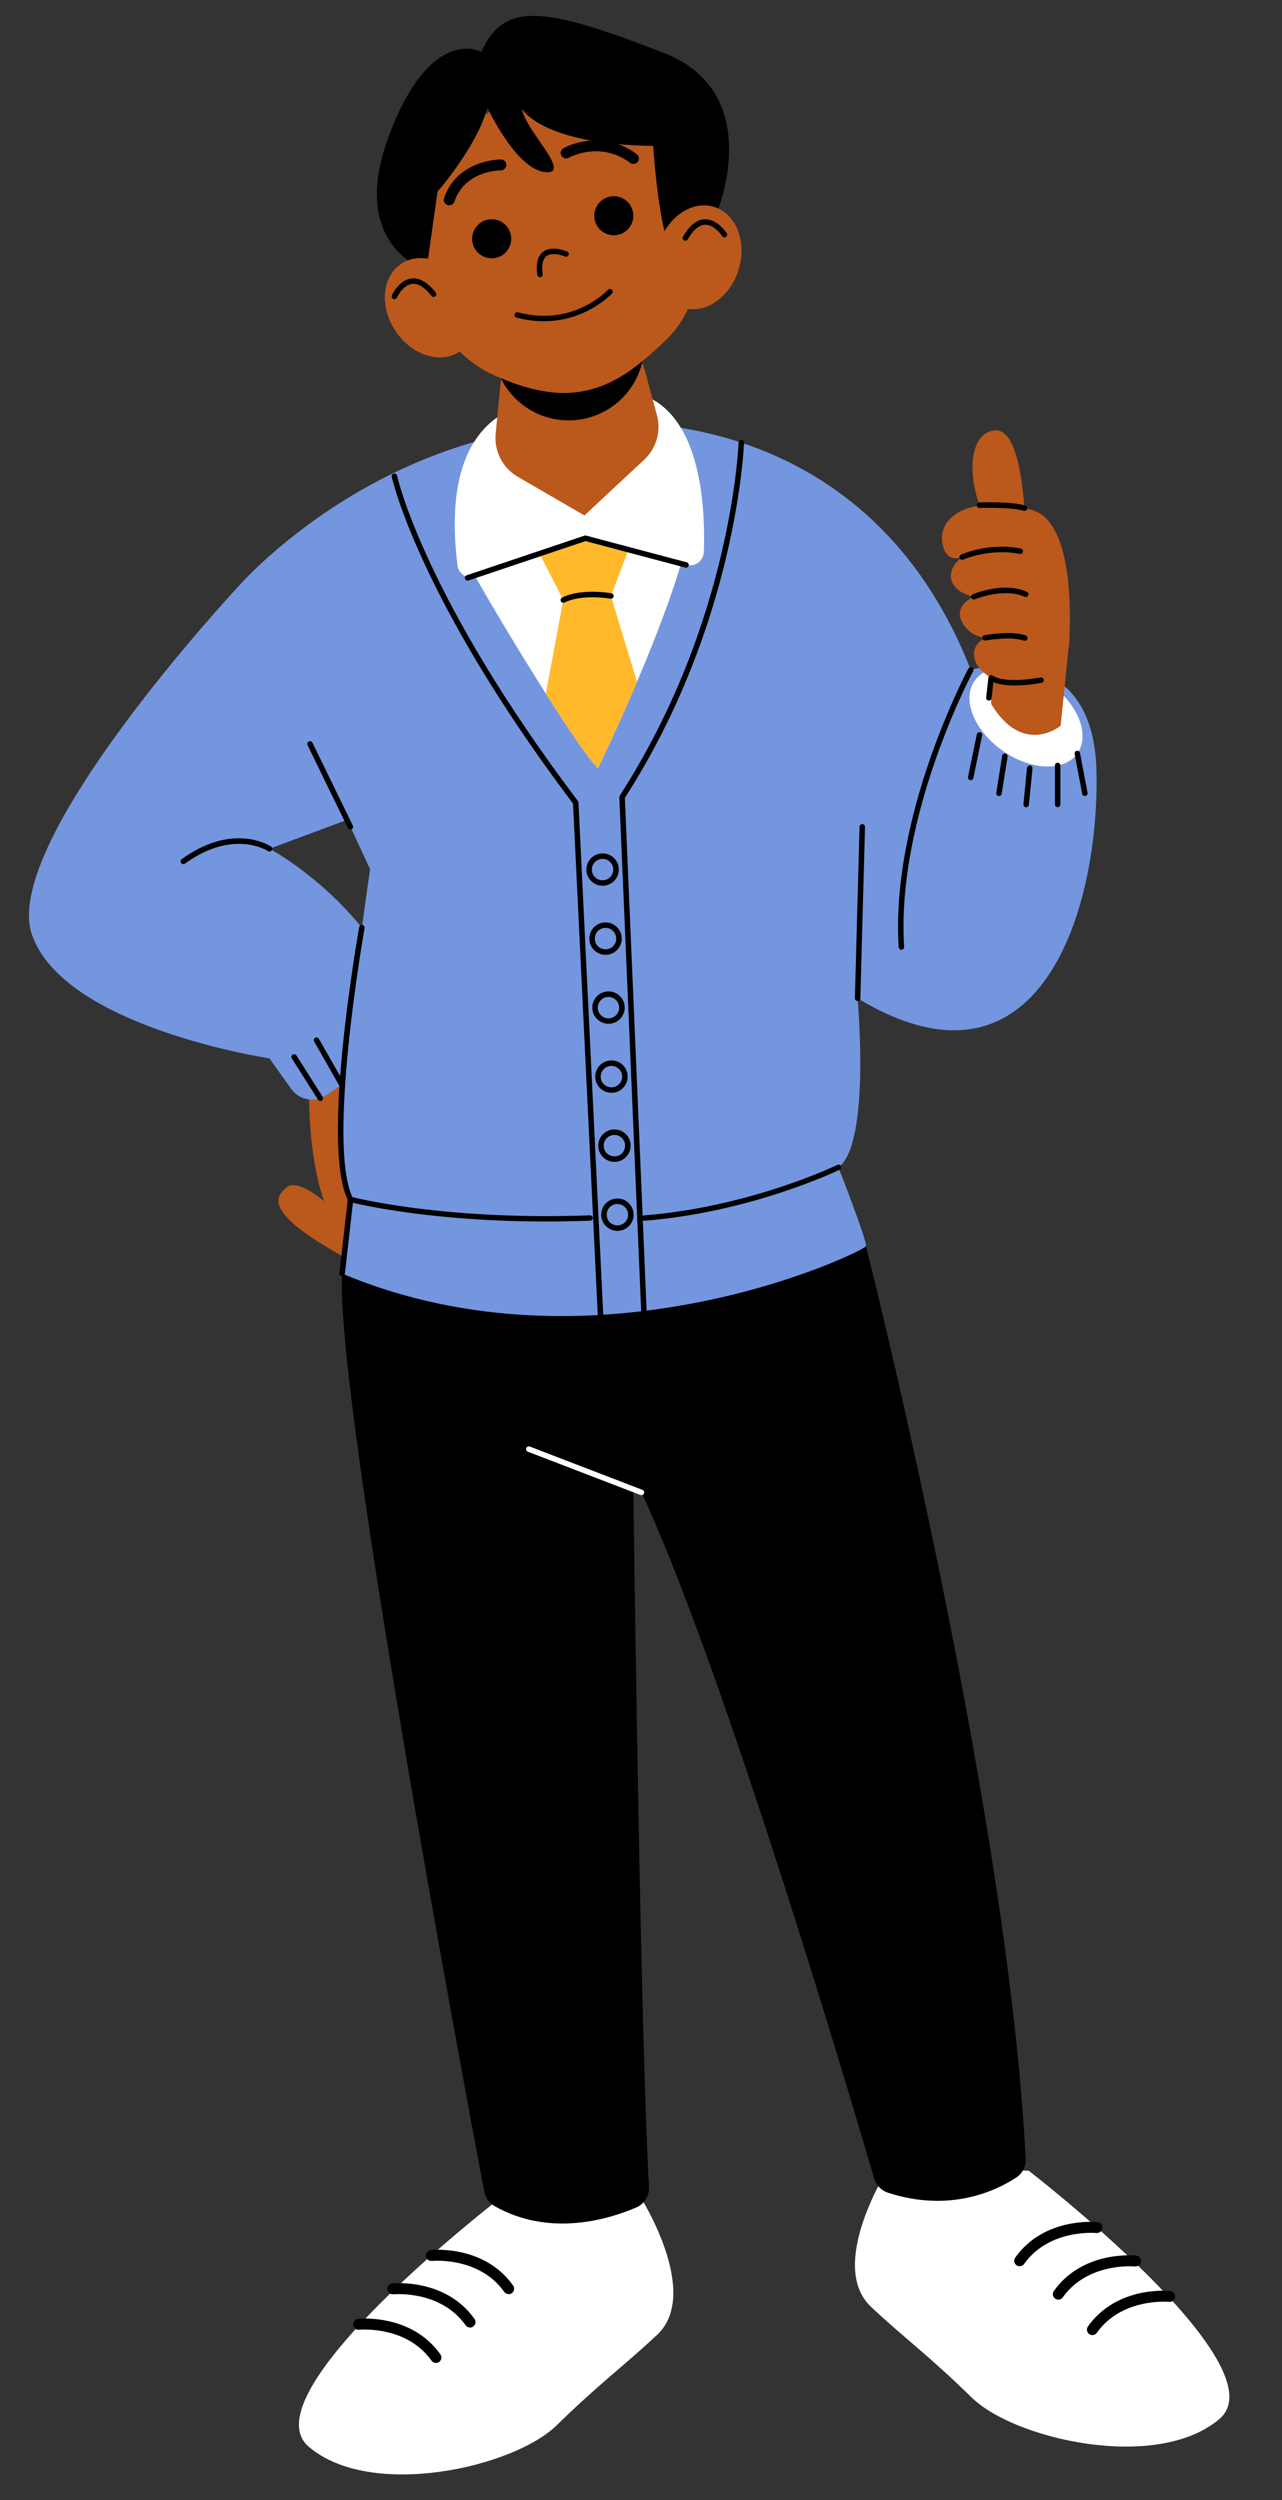 <?xml version="1.0" encoding="UTF-8" standalone="no"?><svg xmlns="http://www.w3.org/2000/svg" xmlns:xlink="http://www.w3.org/1999/xlink" fill="#000000" height="456.8" preserveAspectRatio="xMidYMid meet" version="1" viewBox="-5.3 -2.9 234.3 456.8" width="234.3" zoomAndPan="magnify"><rect x="-5.3" y="-2.9" width="234.3" height="456.8" fill="#333333" stroke="none"/><g id="change1_1"><path d="M111.66,398.38c0,0,11.32,17.7,3.11,25.36c-6.3,5.88-10.52,8.86-18.35,16.52s-33.87,13.62-45.28,3.91 c-11.4-9.7,34.87-45.36,34.87-45.36L111.66,398.38z M157.05,393.29c0,0-11.32,17.7-3.11,25.36c6.3,5.88,10.52,8.86,18.35,16.52 s33.87,13.62,45.28,3.91c11.4-9.7-34.87-45.36-34.87-45.36L157.05,393.29z" fill="#ffffff"/></g><g id="change2_2"><path d="M87.67,416.28c-0.31,0-0.62-0.15-0.82-0.42c-4.59-6.47-13.11-5.66-13.2-5.65c-0.55,0.06-1.04-0.34-1.1-0.89 s0.34-1.04,0.89-1.1c0.4-0.04,9.78-0.93,15.04,6.49c0.32,0.45,0.21,1.07-0.24,1.39C88.07,416.22,87.87,416.28,87.67,416.28z M81.18,422.2c0.45-0.32,0.56-0.94,0.24-1.39c-5.26-7.41-14.64-6.53-15.04-6.49c-0.55,0.06-0.95,0.55-0.89,1.1 c0.06,0.55,0.54,0.93,1.1,0.89c0.09-0.01,8.61-0.82,13.2,5.65c0.2,0.28,0.5,0.42,0.82,0.42C80.81,422.39,81.01,422.33,81.18,422.2z M74.95,428.67c0.45-0.32,0.56-0.94,0.24-1.39c-5.26-7.41-14.64-6.53-15.04-6.49c-0.55,0.06-0.95,0.55-0.89,1.1 c0.06,0.55,0.54,0.96,1.1,0.89c0.09,0,8.61-0.82,13.2,5.65c0.2,0.28,0.5,0.42,0.82,0.42C74.58,428.85,74.78,428.79,74.95,428.67z M181.87,410.76c4.57-6.44,13.12-5.66,13.2-5.65c0.54,0.04,1.04-0.34,1.1-0.89s-0.34-1.04-0.89-1.1c-0.4-0.04-9.78-0.93-15.04,6.49 c-0.32,0.45-0.21,1.07,0.24,1.39c0.17,0.13,0.38,0.18,0.58,0.18C181.37,411.18,181.67,411.04,181.87,410.76z M188.93,416.87 c4.57-6.45,13.12-5.66,13.2-5.65c0.54,0.04,1.04-0.34,1.1-0.89s-0.34-1.04-0.89-1.1c-0.4-0.04-9.78-0.93-15.04,6.48 c-0.32,0.45-0.21,1.07,0.24,1.39c0.17,0.13,0.38,0.18,0.58,0.18C188.43,417.29,188.73,417.15,188.93,416.87z M195.16,423.34 c4.57-6.45,13.12-5.66,13.2-5.65c0.54,0.05,1.04-0.34,1.1-0.89s-0.34-1.04-0.89-1.1c-0.4-0.04-9.78-0.93-15.04,6.49 c-0.32,0.45-0.21,1.07,0.24,1.39c0.18,0.13,0.38,0.18,0.58,0.18C194.66,423.76,194.96,423.62,195.16,423.34z M153.02,225.01 c1.3,5.16,26.02,104.08,29.13,166.56c0.07,1.37-0.59,2.67-1.74,3.42c-3.55,2.33-12.04,6.47-23.44,2.75 c-1.22-0.4-2.15-1.38-2.51-2.61c-3.89-13.31-27.42-92.98-42.53-125.34c-0.35-0.75-1.48-0.5-1.47,0.33 c0.24,18.12,1.41,101.77,2.85,126.53c0.1,1.63-0.83,3.14-2.33,3.79c-4.79,2.07-15.69,5.53-25.88-0.24c-1-0.56-1.69-1.54-1.9-2.67 c-3.08-16.3-27.33-145.5-25.98-167.74c1.44-23.68,86.11-31.83,95.67-5.21C152.95,224.73,152.99,224.87,153.02,225.01z" fill="inherit"/></g><g id="change3_1"><path d="M70.36,180.35c0,0,9.25,57.87-9.52,48.17s-15.78-12.77-13.74-14.47c2.04-1.7,6.81,2.53,6.81,2.53 c-3.74-11.09-2.55-25.22-2.55-25.22L70.36,180.35z" fill="#bb581c"/></g><g id="change4_1"><path d="M195.1,138.14c-0.51-25.02-22.98-18.64-22.98-18.64c-20.43-52.09-71.36-44.87-71.36-44.87 c-38.43,1.85-62.43,29.55-62.43,29.55s-43.66,46.72-37.79,63.7c5.87,16.98,43.4,22.6,43.4,22.6l3.99,5.59 c1.44,2.01,4.19,2.55,6.28,1.22c1.05-0.67,2.13-1.42,3.21-2.2c-0.07,0.78-0.14,1.55-0.2,2.29c-1.28,15.32,1.53,18.89,1.53,18.89 l-1.53,13.53c46.72,19.66,95.49-4.09,95.74-5c0.26-0.91-5.03-14.4-5.03-14.4c5.94-4.34,3.5-30.89,3.5-30.89 C184.88,199.67,195.61,163.16,195.1,138.14z M43.95,152.18l14.2-5.28l4.19,9.03c0,0-0.65,4.41-1.5,10.67 C52.92,156.86,43.95,152.18,43.95,152.18z" fill="#7496df"/></g><g id="change1_2"><path d="M121.34,89.12c-0.17,7.37-5.51,21.48-10.22,32.56c-3.77,8.86-7.13,15.78-7.13,15.78 c-1.62-1.52-5.39-7.08-9.54-13.63c-7.21-11.37-15.59-25.73-15.94-27.14c-0.03-0.16-0.04-0.31-0.03-0.47 C80.63,69.71,121.99,61.79,121.34,89.12z" fill="#ffffff"/></g><g id="change5_1"><path d="M111.12,121.68c-3.77,8.86-7.13,15.78-7.13,15.78c-1.62-1.52-5.39-7.08-9.54-13.63l3.11-16.62 c0.05-0.31,0.01-0.62-0.13-0.9l-5.13-10c-0.28-0.55-0.16-1.24,0.3-1.66l7.14-6.68c0.49-0.45,1.22-0.5,1.76-0.13l8.42,5.82 c0.53,0.37,0.74,1.05,0.51,1.66l-3.91,10.22c-0.12,0.29-0.13,0.61-0.04,0.91C107.07,108.39,109.42,116.08,111.12,121.68z" fill="#ffb92a"/></g><g id="change1_3"><path d="M98.75,70.26c23.97-8.91,24.95,18.21,24.58,27.71c-0.06,1.63-1.65,2.78-3.26,2.35l-18.39-4.88 c-0.58-0.18-1.21-0.15-1.78,0.07l-17.93,6.98c-1.63,0.63-3.45-0.4-3.66-2.1c-3.84-30.87,15.61-30.34,19.24-29.98 C97.97,70.47,98.37,70.4,98.75,70.26z" fill="#ffffff"/></g><g id="change3_2"><path d="M112.13,63.07c-0.06,0.05-0.11,0.09-0.17,0.13c0.23,0.47,0.43,0.98,0.57,1.5l2.23,8.24 c0.8,2.94-0.1,6.08-2.33,8.16l-10.92,10.18l-12.16-7.05c-2.78-1.61-4.37-4.7-4.06-7.9l0.89-9.23c0.03-0.29,0.08-0.58,0.14-0.87 c-0.03-0.01-0.06-0.02-0.1-0.04c-0.39-0.16-0.77-0.32-1.15-0.49c-7.77-3.42-13.14-11.8-14.07-21.27 c-1.5-15.12,9.7-29.05,23.14-30.38c13.44-1.33,26.81,9.77,28.3,24.89c0.75,7.56-0.88,15.35-5.84,20.1 C115.07,60.53,113.6,61.88,112.13,63.07z" fill="#bb581c"/></g><g id="change2_3"><path d="M74.67,32.1l-2.04,14.38c0,0-14.47-4.34-6.81-24.68S82.67,6.57,82.67,6.57c4.26-9.45,11.91-8.09,33.28,0.17 s8.61,35.94,4.09,38.4s-5.96-21.38-5.96-21.38c-20.51-0.26-24-6.8-24-6.8c0.6,4,9.45,12.17,4.17,11.57S83.78,16.78,83.78,16.78 C81.84,23.93,74.67,32.1,74.67,32.1z M99.57,68.82c-4.59,0.45-9.21-0.91-13.34-2.62c2.25,4.57,6.96,7.71,12.4,7.71 c6.61,0,12.14-4.65,13.5-10.84C108.25,66.25,104.44,68.33,99.57,68.82z M106.88,32.95c-1.97,0-3.57,1.6-3.57,3.57 c0,1.97,1.6,3.57,3.57,3.57c1.97,0,3.57-1.6,3.57-3.57C110.46,34.55,108.86,32.95,106.88,32.95z M84.56,37.16 c-1.97,0-3.57,1.6-3.57,3.57s1.6,3.57,3.57,3.57s3.57-1.6,3.57-3.57S86.54,37.16,84.56,37.16z" fill="inherit"/></g><g id="change3_3"><path d="M129.7,46.34c-1.55,5.09-6.08,8.23-10.13,7s-6.08-6.35-4.53-11.45c1.55-5.09,6.08-8.23,10.13-7 S131.25,41.25,129.7,46.34z M66.97,57.57c2.95,4.43,8.19,6.13,11.71,3.79c3.52-2.34,3.99-7.83,1.05-12.27 c-2.95-4.43-8.19-6.13-11.71-3.79S64.03,53.14,66.97,57.57z" fill="#bb581c"/></g><g id="change2_4"><path d="M110.46,27.05c-0.21,0-0.42-0.06-0.59-0.2c-5.47-4.05-10.98-1.06-11.21-0.93c-0.48,0.27-1.09,0.1-1.36-0.38 c-0.27-0.48-0.1-1.09,0.38-1.36c0.28-0.16,6.85-3.77,13.38,1.07c0.44,0.33,0.54,0.96,0.21,1.4 C111.07,26.92,110.76,27.05,110.46,27.05z M77.75,33.94c1.94-5.68,8.19-5.7,8.48-5.71c0.52,0.01,1-0.44,1.01-0.99 c0.01-0.55-0.44-1.01-0.99-1.01c-0.06,0-7.98-0.01-10.39,7.06c-0.18,0.52,0.1,1.09,0.62,1.27c0.11,0.04,0.22,0.05,0.32,0.05 C77.21,34.61,77.6,34.35,77.75,33.94z M120.39,40.84c1.01-1.75,2.08-2.65,3.18-2.68c1.72-0.03,3.1,2.06,3.11,2.08 c0.15,0.23,0.46,0.3,0.69,0.15c0.23-0.15,0.3-0.46,0.15-0.69c-0.07-0.11-1.71-2.57-3.97-2.54c-1.48,0.03-2.83,1.11-4.03,3.18 c-0.14,0.24-0.05,0.55,0.18,0.68c0.08,0.04,0.16,0.07,0.25,0.07C120.13,41.09,120.3,41,120.39,40.84z M66.78,51.77 c-0.07,0-0.14-0.01-0.21-0.04c-0.25-0.11-0.36-0.41-0.25-0.66c0.05-0.11,1.29-2.81,3.56-3.09c1.46-0.18,2.96,0.68,4.45,2.56 c0.17,0.22,0.13,0.53-0.08,0.7c-0.22,0.17-0.53,0.13-0.7-0.08c-1.25-1.59-2.44-2.32-3.54-2.19c-1.71,0.21-2.77,2.48-2.78,2.51 C67.15,51.66,66.97,51.77,66.78,51.77z M94.08,55.8c-1.54,0-3.2-0.2-4.98-0.67c-0.27-0.07-0.43-0.35-0.35-0.61 c0.07-0.27,0.35-0.42,0.61-0.35c10.12,2.7,16.38-4.04,16.44-4.11c0.18-0.2,0.5-0.22,0.71-0.04c0.2,0.19,0.22,0.5,0.04,0.71 C106.48,50.79,101.84,55.8,94.08,55.8z M93.39,47.75c-0.25,0-0.46-0.18-0.5-0.43c-0.28-2.05,0.08-3.47,1.08-4.22 c1.63-1.23,4.27-0.1,4.38-0.05c0.25,0.11,0.37,0.41,0.26,0.66c-0.11,0.25-0.4,0.37-0.66,0.26c-0.61-0.27-2.41-0.8-3.38-0.07 c-0.69,0.52-0.92,1.63-0.69,3.29c0.04,0.27-0.15,0.53-0.43,0.56C93.44,47.74,93.42,47.75,93.39,47.75z" fill="inherit"/></g><g id="change1_4"><path d="M191.59,134.78c-2.39,3.37-8.53,3.13-13.71-0.55c-5.18-3.68-7.44-9.39-5.04-12.76 c2.39-3.37,8.53-3.13,13.71,0.55C191.73,125.69,193.99,131.4,191.59,134.78z" fill="#ffffff"/></g><g id="change3_4"><path d="M190.11,114.71c-0.02,0.38-0.08,0.77-0.15,1.14l0,0l-1.42,13.86c0,0-6.85,5.7-12.7-4v-4.76 c-1.31-0.79-2.3-1.75-2.7-2.61c-1.54-3.28,1.57-4.71,1.57-4.71s-2.96-0.18-4.3-3.1c-1.34-2.92,2.27-4.4,2.27-4.4 s-3.22-0.49-4.06-2.89c-0.83-2.4,1.9-4.36,1.9-4.36s-3.11,1.45-3.64-2.91c-0.35-2.9,1.91-5.77,6.85-6.5 c-2.29-6.33-1.65-13.5,2.93-13.73c3.74-0.19,4.9,8.98,5.26,14.22c0.41,0.09,0.81,0.17,1.24,0.28 C190.6,92.12,190.47,108.16,190.11,114.71z" fill="#bb581c"/></g><g id="change2_1"><path d="M53.66,197.49c0.15,0.23,0.08,0.54-0.15,0.69c-0.08,0.05-0.18,0.08-0.27,0.08c-0.17,0-0.33-0.08-0.42-0.23l-4.78-7.53 c-0.15-0.23-0.08-0.54,0.15-0.69c0.23-0.15,0.54-0.08,0.69,0.15L53.66,197.49z M102.52,219.16c-25.21,0.93-41.37-2.82-43.41-3.32 c-4.7-9.95,2.15-48.77,2.22-49.16c0.05-0.27-0.13-0.53-0.4-0.58c-0.28-0.05-0.53,0.13-0.58,0.4c-0.17,0.95-2.52,14.27-3.48,27.23 l-3.89-6.82c-0.14-0.24-0.44-0.32-0.68-0.19s-0.32,0.44-0.19,0.68l4.63,8.12c0,0,0,0,0,0c-0.55,8.65-0.41,16.86,1.51,20.81 l-1.52,13.4c-0.03,0.27,0.17,0.52,0.44,0.55c0.02,0,0.04,0,0.06,0c0.25,0,0.47-0.19,0.5-0.44l1.47-12.97 c2.75,0.65,15.57,3.42,35.35,3.42c2.56,0,5.23-0.05,8.01-0.15c0.28-0.01,0.49-0.24,0.48-0.52 C103.03,219.37,102.8,219.14,102.52,219.16z M100.32,143.46c-28.13-37.24-33-59.22-33.05-59.44c-0.06-0.27-0.32-0.44-0.59-0.39 c-0.27,0.06-0.44,0.32-0.39,0.59c0.05,0.22,4.94,22.34,33.14,59.71l4.53,93.66c0.01,0.27,0.23,0.48,0.5,0.48c0.01,0,0.02,0,0.02,0 c0.28-0.01,0.49-0.25,0.48-0.52l-4.54-93.81C100.41,143.63,100.38,143.54,100.32,143.46z M44.22,151.77 c-0.28-0.19-6.95-4.46-16.31,2.31c-0.22,0.16-0.27,0.47-0.11,0.7c0.1,0.14,0.25,0.21,0.41,0.21c0.1,0,0.2-0.03,0.29-0.09 c8.78-6.34,14.92-2.45,15.18-2.29c0.23,0.15,0.54,0.09,0.69-0.14S44.45,151.92,44.22,151.77z M80.17,103.19 c0.05,0,0.11-0.01,0.16-0.03l21.38-7.19l18.24,4.84c0.27,0.07,0.54-0.09,0.61-0.36c0.07-0.27-0.09-0.54-0.36-0.61l-18.39-4.88 c-0.09-0.02-0.19-0.02-0.29,0.01l-21.52,7.24c-0.26,0.09-0.4,0.37-0.31,0.63C79.77,103.06,79.96,103.19,80.17,103.19z M58.29,148.4 c0.09,0.18,0.26,0.28,0.45,0.28c0.07,0,0.15-0.02,0.22-0.05c0.25-0.12,0.35-0.42,0.23-0.67l-7.38-15.15 c-0.12-0.25-0.42-0.35-0.67-0.23c-0.25,0.12-0.35,0.42-0.23,0.67L58.29,148.4z M170.53,99.39c0.07,0,0.14-0.01,0.21-0.04 c0.05-0.02,4.82-2.14,10.33-1.04c0.27,0.06,0.53-0.12,0.59-0.39c0.05-0.27-0.12-0.53-0.39-0.59c-5.84-1.16-10.74,1.02-10.94,1.11 c-0.25,0.11-0.36,0.41-0.25,0.66C170.15,99.28,170.33,99.39,170.53,99.39z M173.73,89.91c0.06,0,5.68-0.21,8.05,0.52 c0.05,0.02,0.1,0.02,0.15,0.02c0.21,0,0.41-0.14,0.48-0.35c0.08-0.26-0.07-0.54-0.33-0.63c-2.53-0.78-8.14-0.58-8.38-0.57 c-0.28,0.01-0.49,0.24-0.48,0.52C173.22,89.7,173.43,89.93,173.73,89.91z M106.44,105.5c-0.22-0.04-5.5-0.97-9.01,0.79 c-0.25,0.12-0.35,0.42-0.22,0.67c0.09,0.18,0.26,0.28,0.45,0.28c0.08,0,0.15-0.02,0.22-0.05c3.21-1.61,8.33-0.71,8.39-0.7 c0.27,0.05,0.53-0.13,0.58-0.4C106.89,105.81,106.71,105.55,106.44,105.5z M172.49,105.68c-0.25,0.11-0.38,0.4-0.27,0.65 c0.08,0.19,0.27,0.31,0.46,0.31c0.06,0,0.13-0.01,0.19-0.04c0.05-0.02,5.3-2.17,9.09-0.46c0.25,0.11,0.55,0,0.66-0.25 c0.11-0.25,0-0.55-0.25-0.66C178.19,103.34,172.72,105.58,172.49,105.68z M178.43,134.78c-0.28-0.04-0.53,0.14-0.57,0.41 l-1.08,6.78c-0.04,0.27,0.14,0.53,0.42,0.57c0.03,0,0.05,0.01,0.08,0.01c0.24,0,0.45-0.18,0.49-0.42l1.08-6.78 C178.89,135.08,178.71,134.82,178.43,134.78z M182.95,136.96c-0.27-0.02-0.52,0.17-0.55,0.45l-0.66,6.64 c-0.03,0.27,0.17,0.52,0.45,0.55c0.02,0,0.03,0,0.05,0c0.25,0,0.47-0.19,0.5-0.45l0.66-6.64 C183.43,137.23,183.23,136.99,182.95,136.96z M184.87,120.88c-0.06,0.01-6.4,1.25-8.75-0.34c-0.15-0.1-0.33-0.11-0.49-0.04 c-0.16,0.07-0.27,0.23-0.29,0.4l-0.41,3.65c-0.03,0.27,0.17,0.52,0.44,0.55c0.02,0,0.04,0,0.06,0c0.25,0,0.47-0.19,0.5-0.44 l0.32-2.92c2.98,1.26,8.55,0.17,8.81,0.12c0.27-0.05,0.45-0.32,0.39-0.59C185.41,121.01,185.15,120.83,184.87,120.88z M188,136.46 c-0.28,0-0.5,0.22-0.5,0.5v7.13c0,0.28,0.22,0.5,0.5,0.5s0.5-0.22,0.5-0.5v-7.13C188.5,136.69,188.28,136.46,188,136.46z M192.08,134.68c-0.05-0.27-0.32-0.45-0.58-0.4c-0.27,0.05-0.45,0.31-0.4,0.58l1.38,7.28c0.04,0.24,0.25,0.41,0.49,0.41 c0.03,0,0.06,0,0.09-0.01c0.27-0.05,0.45-0.31,0.4-0.58L192.08,134.68z M147.72,209.95c-0.16,0.08-15.94,7.7-35.33,9.22 c-0.09,0.01-0.17,0.04-0.24,0.09l-3.25-76.38C129.44,111,130.67,78.33,130.68,78c0.01-0.28-0.21-0.51-0.48-0.52 c-0.01,0-0.01,0-0.02,0c-0.27,0-0.49,0.21-0.5,0.48c-0.01,0.32-1.23,32.81-21.71,64.5c-0.06,0.09-0.08,0.19-0.08,0.29l4.03,94.83 c0.01,0.27,0.23,0.48,0.5,0.48c0.01,0,0.01,0,0.02,0c0.28-0.01,0.49-0.25,0.48-0.52l-0.74-17.46c0.07,0.04,0.15,0.07,0.24,0.07 c0.01,0,0.03,0,0.04,0c19.58-1.53,35.53-9.24,35.69-9.32c0.25-0.12,0.35-0.42,0.23-0.67C148.26,209.93,147.96,209.82,147.72,209.95 z M172.56,119.74c0.13-0.24,0.04-0.55-0.2-0.68c-0.24-0.13-0.55-0.04-0.68,0.2c-0.14,0.26-14.26,26.7-12.74,50.91 c0.02,0.27,0.24,0.47,0.5,0.47c0.01,0,0.02,0,0.03,0c0.28-0.02,0.49-0.25,0.47-0.53C158.43,146.2,172.42,120,172.56,119.74z M152.3,147.68c0,0-0.01,0-0.01,0c-0.27,0-0.49,0.21-0.5,0.49l-0.85,31.32c-0.01,0.28,0.21,0.51,0.49,0.51c0,0,0.01,0,0.01,0 c0.27,0,0.49-0.21,0.5-0.49l0.85-31.32C152.79,147.92,152.58,147.69,152.3,147.68z M173.81,130.89c-0.27-0.05-0.54,0.12-0.59,0.39 l-1.6,7.78c-0.05,0.27,0.12,0.54,0.39,0.59c0.03,0.01,0.07,0.01,0.1,0.01c0.23,0,0.44-0.16,0.49-0.4l1.6-7.78 C174.26,131.21,174.08,130.94,173.81,130.89z M181.82,114.15c0.06,0.02,0.11,0.03,0.17,0.03c0.21,0,0.4-0.13,0.47-0.33 c0.09-0.26-0.04-0.55-0.3-0.64c-2.64-0.94-7.33-0.09-7.53-0.06c-0.27,0.05-0.45,0.31-0.4,0.58c0.05,0.27,0.31,0.46,0.58,0.4 C174.85,114.13,179.44,113.3,181.82,114.15z" fill="inherit"/><path d="M105.78,178.25c-1.63,0.07-2.9,1.45-2.83,3.08c0.03,0.79,0.37,1.52,0.96,2.05c0.55,0.5,1.26,0.78,2,0.78 c0.04,0,0.09,0,0.13,0c1.63-0.07,2.9-1.45,2.83-3.08c-0.03-0.79-0.37-1.52-0.96-2.05C107.33,178.49,106.58,178.22,105.78,178.25z M105.99,183.17c-0.52,0.02-1.02-0.16-1.41-0.51c-0.39-0.35-0.61-0.84-0.63-1.36c-0.05-1.08,0.79-1.99,1.87-2.04 c0.03,0,0.06,0,0.09,0c0.49,0,0.96,0.18,1.32,0.52c0.39,0.35,0.61,0.84,0.63,1.36C107.91,182.2,107.07,183.12,105.99,183.17z M104.7,153.03c-1.63,0.07-2.9,1.45-2.83,3.08c0.03,0.79,0.37,1.52,0.96,2.05c0.55,0.5,1.25,0.78,2,0.78c0.04,0,0.09,0,0.13,0 c1.63-0.07,2.9-1.45,2.83-3.08c-0.03-0.79-0.37-1.52-0.96-2.05C106.25,153.27,105.49,152.99,104.7,153.03z M104.91,157.94 c-0.52,0.02-1.02-0.16-1.41-0.51c-0.39-0.35-0.61-0.84-0.63-1.36c-0.05-1.08,0.79-1.99,1.87-2.04c0.03,0,0.06,0,0.09,0 c0.49,0,0.96,0.18,1.32,0.52c0.39,0.35,0.61,0.84,0.63,1.36C106.83,156.98,105.99,157.9,104.91,157.94z M105.24,165.64 c-0.79,0.03-1.52,0.37-2.05,0.96c-0.53,0.58-0.81,1.34-0.78,2.13s0.37,1.52,0.96,2.05c0.55,0.51,1.26,0.78,2,0.78 c0.04,0,0.09,0,0.13,0c0.79-0.03,1.52-0.37,2.05-0.96c0.53-0.58,0.81-1.34,0.78-2.13s-0.37-1.52-0.96-2.05 C106.79,165.88,106.04,165.61,105.24,165.64z M106.81,169.92c-0.35,0.39-0.84,0.61-1.36,0.63c-0.52,0.02-1.02-0.16-1.41-0.51 c-0.39-0.35-0.61-0.84-0.63-1.36c-0.02-0.52,0.16-1.02,0.51-1.41c0.35-0.39,0.84-0.61,1.36-0.63c0.03,0,0.06,0,0.09,0 c0.49,0,0.96,0.18,1.32,0.52c0.39,0.35,0.61,0.84,0.63,1.36C107.35,169.04,107.17,169.54,106.81,169.92z M106.32,190.86 c-1.63,0.07-2.9,1.45-2.83,3.08c0.03,0.79,0.37,1.52,0.96,2.05c0.55,0.51,1.26,0.78,2,0.78c0.04,0,0.09,0,0.13,0 c0.79-0.03,1.52-0.37,2.05-0.96c0.53-0.58,0.81-1.34,0.78-2.13c-0.03-0.79-0.37-1.52-0.96-2.05 C107.87,191.1,107.12,190.82,106.32,190.86z M107.89,195.14c-0.35,0.39-0.84,0.61-1.36,0.63c-0.53,0.02-1.02-0.16-1.41-0.51 c-0.39-0.35-0.61-0.84-0.63-1.36c-0.05-1.08,0.79-1.99,1.87-2.04c0.03,0,0.06,0,0.09,0c0.49,0,0.96,0.18,1.32,0.52 c0.39,0.35,0.61,0.84,0.63,1.36C108.43,194.26,108.25,194.76,107.89,195.14z M104.04,206.56c0.03,0.79,0.37,1.52,0.96,2.05 c0.55,0.51,1.26,0.78,2,0.78c0.04,0,0.09,0,0.13,0c0.79-0.03,1.52-0.37,2.05-0.96c0.53-0.58,0.81-1.34,0.78-2.13 c-0.03-0.79-0.37-1.52-0.96-2.05c-0.58-0.54-1.33-0.82-2.13-0.78C105.23,203.54,103.97,204.93,104.04,206.56z M106.99,204.47 c0.49,0,0.96,0.18,1.32,0.52c0.39,0.35,0.61,0.84,0.63,1.36s-0.16,1.02-0.51,1.41c-0.35,0.39-0.84,0.61-1.36,0.63 c-0.52,0.01-1.02-0.16-1.41-0.51c-0.39-0.35-0.61-0.84-0.63-1.36c-0.05-1.08,0.79-2,1.87-2.04 C106.94,204.47,106.96,204.47,106.99,204.47z M107.41,216.09c-1.63,0.07-2.9,1.45-2.83,3.08c0.03,0.79,0.37,1.52,0.96,2.05 c0.55,0.51,1.26,0.78,2,0.78c0.04,0,0.09,0,0.13,0c1.63-0.07,2.9-1.45,2.83-3.08c0,0,0,0,0,0 C110.42,217.28,109.03,216,107.41,216.09z M107.62,221c-0.52,0.01-1.02-0.16-1.41-0.51c-0.39-0.35-0.61-0.84-0.63-1.36 c-0.05-1.08,0.79-1.99,1.87-2.04c0.03,0,0.06,0,0.08,0c1.04,0,1.91,0.82,1.96,1.87C109.54,220.04,108.69,220.95,107.62,221z" fill="inherit"/></g><g id="change1_5"><path d="M111.93,270.29c-0.06,0-0.12-0.01-0.18-0.03l-20.58-7.91c-0.26-0.1-0.39-0.39-0.29-0.65s0.39-0.39,0.65-0.29 l20.58,7.91c0.26,0.1,0.39,0.39,0.29,0.65C112.32,270.17,112.13,270.29,111.93,270.29z" fill="#ffffff"/></g></svg>